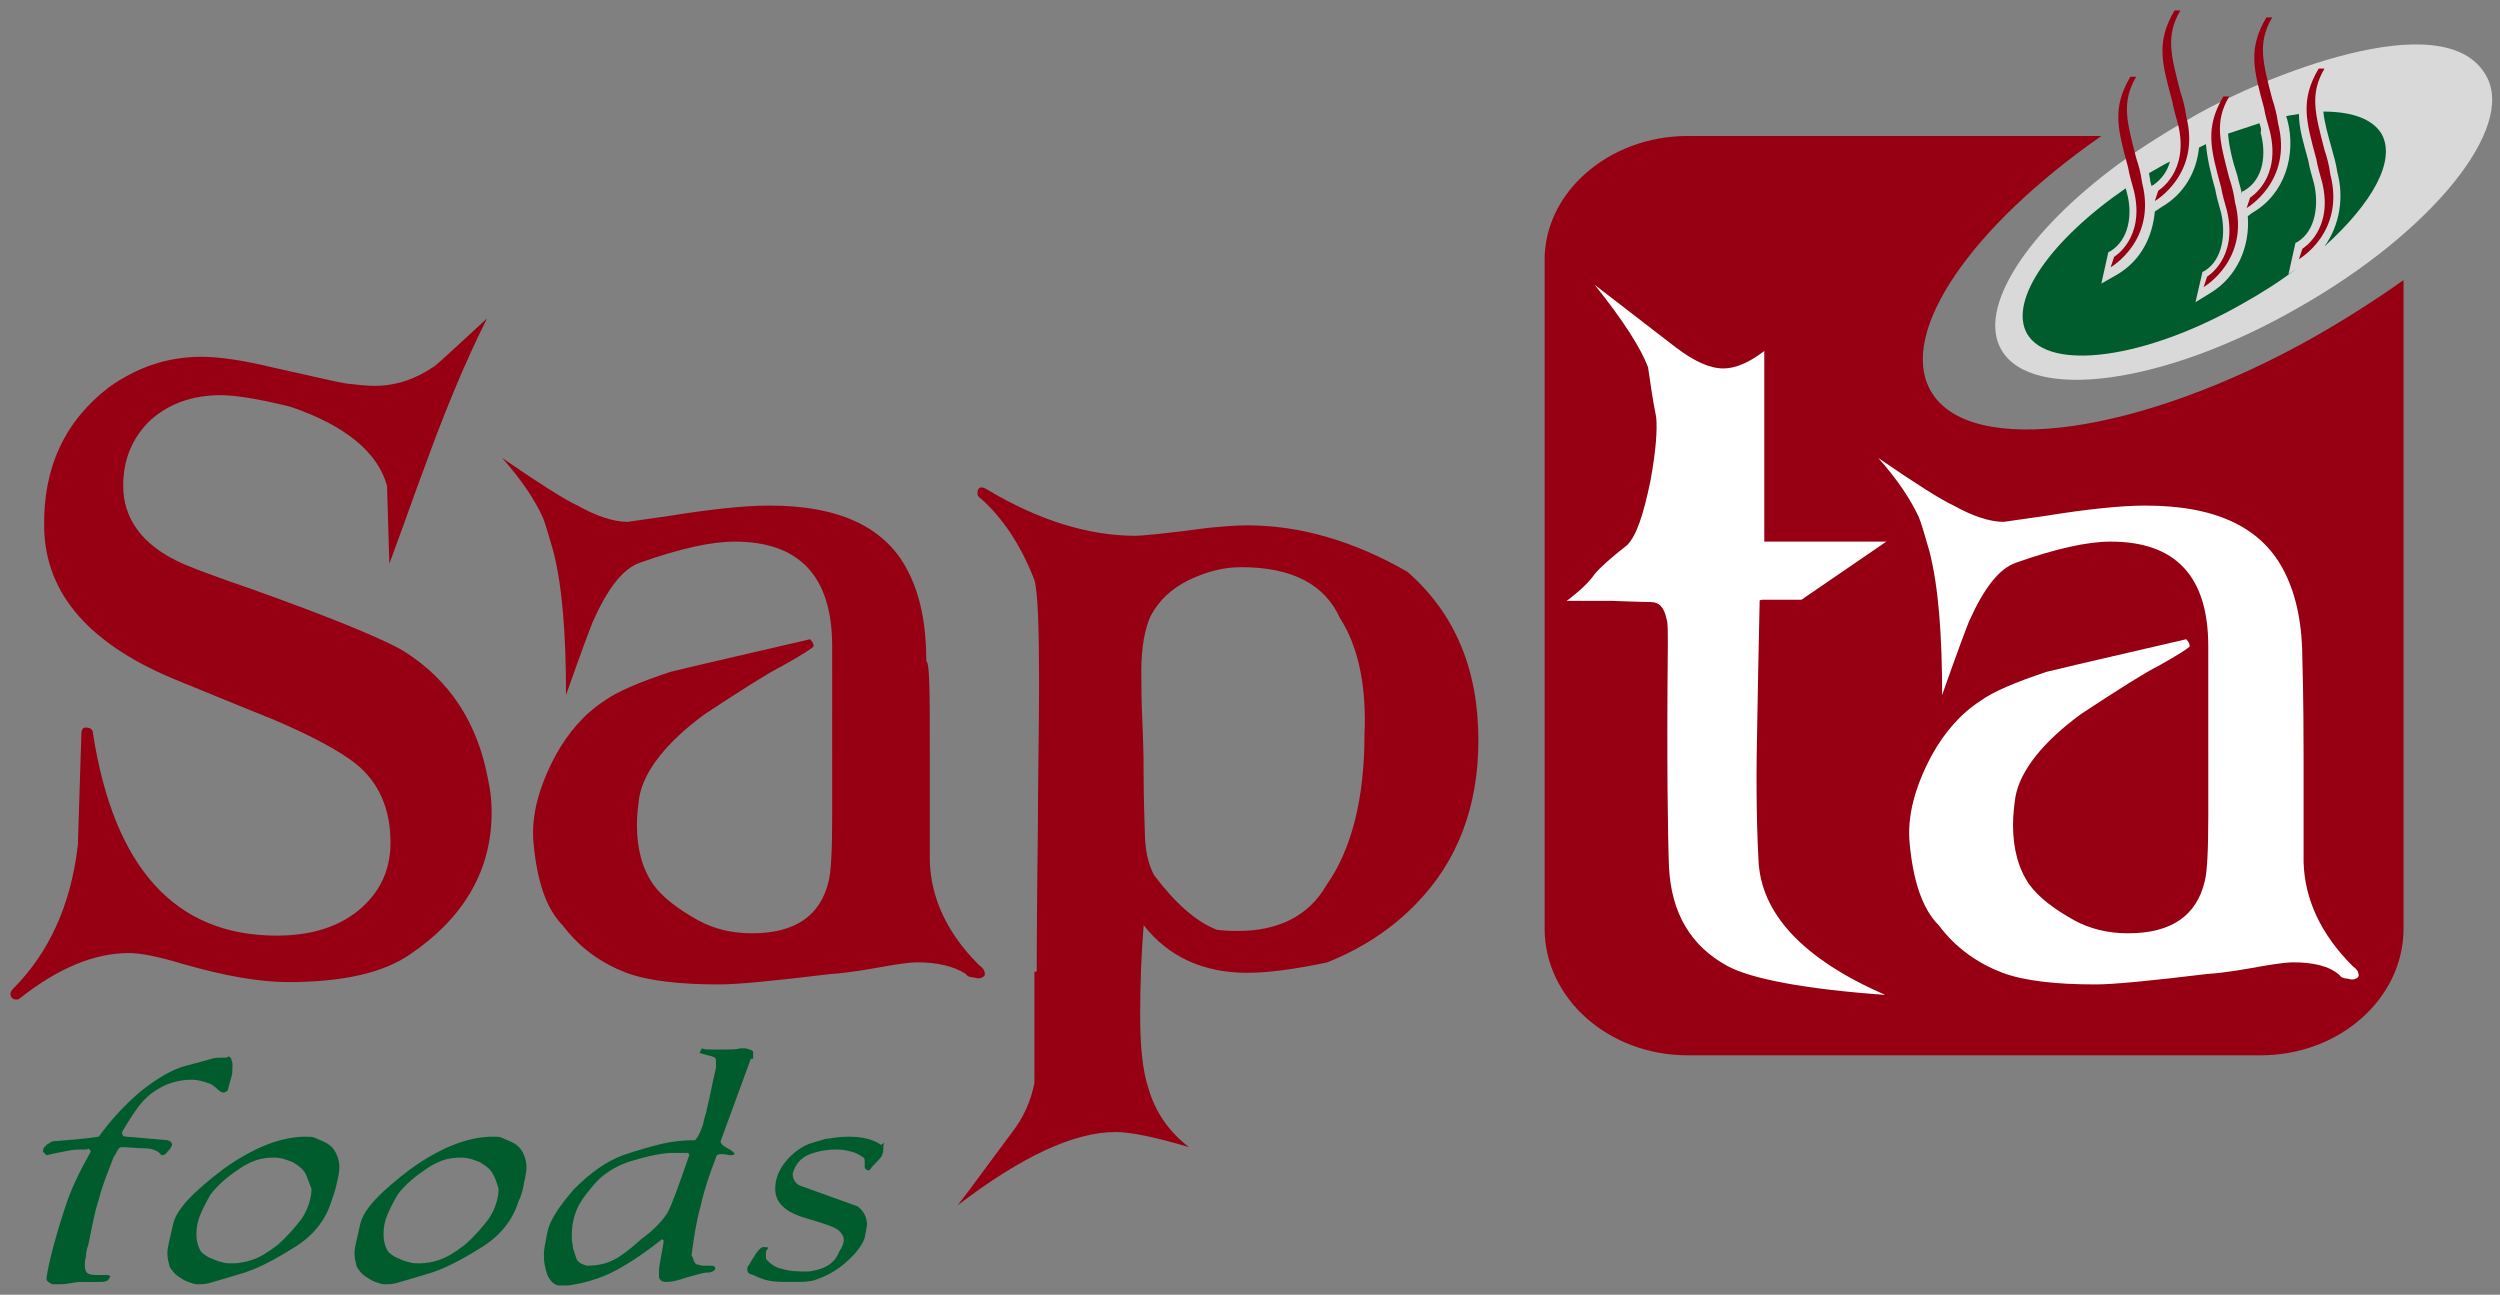 <?xml version="1.0" encoding="utf-8"?>
<!-- Generator: Adobe Illustrator 24.1.2, SVG Export Plug-In . SVG Version: 6.00 Build 0)  -->
<svg version="1.1" id="Layer_1" xmlns="http://www.w3.org/2000/svg" xmlns:xlink="http://www.w3.org/1999/xlink" x="0px" y="0px"
	 viewBox="0 0 215.1 111.4" style="enable-background:new 0 0 215.1 111.4;" xml:space="preserve">
<rect x="0" y="0" width="215.1" height="111.4" fill="#808080" stroke="none"/>
<style type="text/css">
	.st0{fill:#960012;}
	.st1{fill:#FFFFFF;}
	.st2{fill-rule:evenodd;clip-rule:evenodd;fill:#D9D9D9;}
	.st3{fill-rule:evenodd;clip-rule:evenodd;fill:#005C2C;}
	.st4{fill:#005C2C;}
</style>
<path class="st0" d="M145.2,11.7h35.6c-11.2,7.8-17.5,16.9-14.7,21.9c3.3,5.9,18.1,3.8,33-4.6c2.8-1.6,5.3-3.2,7.7-4.9v55.8
	c0,6-5.5,10.9-12.3,10.9h-49.3c-6.8,0-12.3-4.9-12.3-10.9V22.5C132.8,16.6,138.4,11.7,145.2,11.7"/>
<path class="st0" d="M78.9,82.8c-0.5,0-1.3,0.1-2.5,0.3c-1.7,0.3-3.3,0.6-4.9,0.7c-4.9,0.6-8.1,0.9-9.6,0.9c-3.4,0-6.1-0.3-8-1
	c-2.1-0.8-4-2.1-5.5-4.1c-1.4-1.4-2.2-3.8-2.5-7.1c-0.2-2.2,0.4-4.7,1.9-7.5c1.1-2,2.5-3.6,4.2-4.7c1.1-0.8,3-1.6,5.7-2.5
	c3.3-0.8,7.3-1.7,12-2.8c0.2,0.2,0.3,0.4,0.3,0.6c0,0.1-0.9,0.7-2.7,1.7c-1.2,0.6-3.4,2-6.6,4.1c-3.3,2.4-5.3,4.9-5.7,7.2
	c-0.1,0.7-0.2,1.5-0.2,2.4c0,2.1,0.5,3.8,1.4,5.1c0.8,1.1,2.1,2.1,3.9,3.1c1.3,0.7,2.8,1.1,4.6,1.1c3.7,0,5.9-1.5,6.6-4.5
	c0.2-0.8,0.3-2.6,0.3-5.6V55.6c0-6-2.8-9-8.4-9c-2,0-4.7,0.6-8.1,1.8c-1.5,0.5-2.8,2.2-4.1,5.1c-0.2,0.5-1,2.6-2.3,6.3
	c0-5.1-0.3-9.3-1.1-12.4c-0.4-1.4-0.7-2.4-0.9-2.9c-0.7-1.5-1.8-3.2-3.5-5.1c3.2,2.2,5.4,3.6,6.5,4.1c1.6,0.9,3.1,1.4,4.3,1.4
	c0.1,0,1.3-0.2,3.5-0.5c3.7-0.6,6.6-0.9,8.7-0.9c6.1,0,10.1,1.9,12,5.8c1,2,1.5,4.5,1.5,7.6C80,57,80,59.7,80,65c0,6.1,0,9.1,0,9.1
	c0.1,3.2,1.5,6.2,4.2,8.9c0.4,0.3,0.5,0.5,0.5,0.6c0.1,0.3,0,0.4-0.2,0.5c-0.2,0.1-0.4,0.1-0.7,0c-0.3,0-0.6-0.1-0.7-0.3
	C82,83.1,80.6,82.8,78.9,82.8 M115.3,53.2c-1.3-2.9-4.1-4.4-8.5-4.4c-1.6,0-3,0.4-4.5,1.1c-1.6,0.8-2.6,1.8-3.3,3.1
	c-0.5,1.1-0.8,2.7-0.8,4.7c0,1.1,0,2.6,0.1,4.7c0.1,2.1,0.1,3.7,0.1,4.7c0,0.2,0,1.6,0.1,4.4c0,1.6,0.3,2.9,0.8,3.8
	c1.8,2.4,3.6,4,5.4,4.7c0.8,0.1,1.4,0.1,1.8,0.1c3.5,0,6.1-1.3,7.6-3.9c2.2-3.1,3.3-7.5,3.3-13C117.6,58.9,116.8,55.5,115.3,53.2z
	 M89.2,83.6c0-0.4,0-4.5,0.1-12.4c0-4,0.1-8.1,0.1-12.4c0-4.9-0.1-7.8-0.4-8.9c-1.2-3.1-2.8-5.4-4.6-7c-0.2-0.1-0.3-0.3-0.3-0.4
	c0-0.6,0.3-0.7,0.8-0.4c4.5,2.7,8.8,4,12.8,4c0.5,0,2.7-0.2,6.4-0.7c1.1-0.1,2.2-0.2,3.2-0.2c4.5,0,9.1,1.3,13.8,4
	c4.1,3.6,6.1,8.4,6.1,14.5c0,5.7-1.8,10.4-5.3,14c-2.1,2.2-4.7,3.9-7.7,5.1c-2.8,0.6-5.1,0.9-6.9,0.9c-3.8,0-6.8-1.4-8.9-4.1
	c-0.2,2.5-0.3,5.1-0.3,7.7c0,2.7,0.2,4.8,0.7,6.3c0.6,2.1,1.8,3.8,3.5,5.1c-3-0.9-5.1-1.3-6.3-1.3c-3.6,0-8.1,2.1-13.6,6.3
	c1.1-1.4,2.6-3.5,4.7-6.3c1-1.3,1.6-2.7,1.9-4.2V83.6z M35.3,82.1c-2.3,1.6-5.8,2.4-10.5,2.4c-2.4,0-5.4-0.5-9.2-1.6
	c-2-0.6-3.5-0.9-4.5-0.9c-3,0-6.1,1.3-9.4,3.9c-0.1,0.1-0.2,0.1-0.3,0.1c-0.3,0-0.5-0.2-0.5-0.5c0-0.1,0.1-0.3,0.2-0.4
	c3.1-3.1,5-7.2,5.6-12.4L7,63.2c0-0.4,0.1-0.6,0.4-0.6c0.4,0,0.6,0.2,0.6,0.5c1.8,11.6,7.1,17.4,15.8,17.4c2.7,0,4.9-0.6,6.7-1.9
	c2-1.5,3.1-3.5,3.1-6.1c0-2.9-1-5.2-3-6.8c-1.4-1.1-3.8-2.4-7.1-3.8c-1.5-0.6-4.2-1.7-8.1-3.3C7.7,55.5,3.9,51.1,3.8,45.4
	c-0.1-5.2,1.8-9.2,5.6-12.1c2.4-1.7,5-2.6,7.9-2.6c1.6,0,3.6,0.3,6.1,0.9c3.6,0.8,5.7,1.3,6.4,1.4c0.9,0.1,1.7,0.2,2.4,0.2
	c1.9,0,3.6-0.6,5.2-1.7c0.5-0.4,2-1.8,4.5-4.1c-2,4-3.7,8.2-5.3,12.6c-0.8,2.1-1.8,5-3.1,8.5l-0.2-6.7c-0.8-2.9-3.6-5.2-8.3-6.8
	c-2.8-0.7-4.8-1-6-1c-2.4,0-4.4,0.7-6,2.1c-1.6,1.5-2.4,3.4-2.4,5.7c0,2.8,1.6,5,4.7,6.5c0.8,0.4,2.9,1.2,6.4,2.4
	C28.7,53.2,33,55,34.7,56c4,2.5,6.4,6.2,7.3,11.1c0.2,0.9,0.3,1.8,0.3,2.8C42.3,74.8,40,78.9,35.3,82.1z"/>
<path class="st1" d="M155,51.6h-3.1c-0.3,0-0.5,0-0.5,0.1c0,0.7-0.1,4.1-0.2,10.2c-0.1,4.3-0.1,8.3,0.1,12.1
	c0.2,4.6,3.8,8.5,10.9,11.6c-7-0.5-11.6-1.4-13.6-2.5c-3.1-1.7-4.8-4.5-5-8.5c-0.1-2.5-0.2-8.9-0.1-19c0-1.3,0-2.1-0.1-2.3
	c-0.2-1-0.6-1.5-1.4-1.5c0.4,0-0.7,0-3.3-0.1c-2.6,0-3.9,0-3.9,0c1.2-0.9,2-1.7,2.4-2.3c0.5-0.6,1.4-1.4,2.8-2.5
	c0.8-0.8,1.4-2.6,2-5.5c0.5-2.7,0.6-4.5,0.5-5.5c-0.3-1.5-0.5-2.9-0.7-4.3c-0.6-1.6-2.1-4-4.6-7.1l7,5.4c1.6,1.2,2.9,1.8,4.1,1.8
	c1,0,2.2-0.5,3.5-1.5v16.4h10.5L155,51.6z M197.3,82.8c-0.5,0-1.3,0.1-2.5,0.3c-1.7,0.3-3.3,0.6-4.9,0.7c-4.9,0.6-8.1,0.9-9.6,0.9
	c-3.4,0-6.1-0.3-8-1c-2.1-0.8-4-2.1-5.5-4.1c-1.4-1.4-2.2-3.8-2.5-7.1c-0.2-2.2,0.4-4.7,1.9-7.5c1.1-2,2.5-3.6,4.2-4.7
	c1.1-0.8,3-1.6,5.7-2.5c3.3-0.8,7.3-1.7,12-2.8c0.2,0.2,0.3,0.4,0.3,0.6c0,0.1-0.9,0.7-2.7,1.7c-1.2,0.6-3.4,2-6.6,4.1
	c-3.3,2.4-5.3,4.9-5.7,7.2c-0.1,0.7-0.2,1.5-0.2,2.4c0,2.1,0.5,3.8,1.4,5.1c0.8,1.1,2.1,2.1,3.9,3.1c1.3,0.7,2.8,1.1,4.6,1.1
	c3.7,0,5.9-1.5,6.6-4.5c0.2-0.8,0.3-2.6,0.3-5.6V55.6c0-6-2.8-9-8.4-9c-2,0-4.7,0.6-8.1,1.8c-1.5,0.5-2.8,2.2-4.1,5.1
	c-0.2,0.5-1,2.6-2.3,6.3c0-5.1-0.3-9.3-1.1-12.4c-0.4-1.4-0.7-2.4-0.9-2.9c-0.7-1.5-1.8-3.2-3.5-5.1c3.2,2.2,5.4,3.6,6.5,4.1
	c1.6,0.9,3.1,1.4,4.3,1.4c0.1,0,1.3-0.2,3.5-0.5c3.7-0.6,6.6-0.9,8.7-0.9c6.1,0,10.1,1.9,12,5.8c1,2,1.5,4.5,1.5,7.6
	c0,0.1,0.1,2.9,0.1,8.2c0,6.1,0,9.1,0,9.1c0.1,3.2,1.5,6.2,4.2,8.9c0.4,0.3,0.5,0.5,0.5,0.6c0.1,0.3,0,0.4-0.2,0.5
	c-0.2,0.1-0.4,0.1-0.7,0c-0.3,0-0.6-0.1-0.7-0.3C200.4,83.1,199,82.8,197.3,82.8z"/>
<path class="st2" d="M182.3,14.1c-7.9,5.8-12.2,12.4-10.1,16c2.6,4.5,14,3,25.5-3.6c11.5-6.5,18.8-15.5,16.2-20
	c-3.6-6.4-19.5,0.3-24.8,3.3C186.8,11.1,184.5,12.5,182.3,14.1"/>
<path class="st3" d="M194.4,10.6c-0.9,0.3-1.8,0.6-2.7,0.9c0.1,1.2,0.4,2.4,0.8,3.6c0.1,0.5,0.3,1.1,0.4,1.6l0-0.2l0.2-0.1
	c1.7-1,1.9-3.2,1.4-5C194.6,11.2,194.5,10.9,194.4,10.6 M200,21.2c4.1-3.7,6.2-7.4,4.9-9.7c-0.8-1.3-2.6-1.9-5-1.9
	c0.1,1,0.4,2,0.7,3.1c0.2,0.7,0.4,1.4,0.5,2.1C201.7,17,201.3,19.4,200,21.2z M182.9,16.2c-6.4,4.4-10.1,9.6-8.5,12.5
	c1.9,3.3,10.2,2.2,18.6-2.6c1.6-0.9,3.2-1.9,4.6-3l-0.7,0.5l0.6-2.7l0.2-0.1c1.6-1,1.8-3.3,1.4-5c-0.2-0.7-0.4-1.4-0.5-2
	c-0.4-1.5-0.8-2.7-0.8-4c-0.4,0.1-0.8,0.1-1.1,0.2l0.1,0.3c0.8,3-0.2,6.4-3,8l-0.4,0.3c0.2,2.6-0.9,5.2-3.2,6.6l-1.3,0.8l0.6-2.6
	l0.2-0.1c1.6-1,1.8-3.3,1.4-5c-0.2-0.7-0.4-1.4-0.5-2c-0.4-1.4-0.7-2.7-0.8-3.9c-0.2,0.1-0.4,0.2-0.6,0.3c-0.2,2.1-1.3,4-3.2,5.1
	l-0.6,0.4c-0.2,2.2-1.2,4.2-3.2,5.4l-1.4,0.8l0.6-2.7l0.2-0.1c1.6-1,1.9-3.2,1.4-5L182.9,16.2z M186.3,14.1
	c-0.5,0.3-0.9,0.5-1.4,0.8l0.1,0.6c0,0.2,0.1,0.3,0.1,0.5l0,0l0.2-0.1c0.7-0.5,1.2-1.2,1.4-2L186.3,14.1z"/>
<path class="st4" d="M20,91.5c0,0.1,0,0.1,0,0.2c0,0.1,0,0.1,0,0.1c0,0.3,0,0.6-0.1,0.9s-0.2,0.7-0.3,1.1C19.4,94,19.3,94,19.2,94
	c-0.1,0-0.3-0.1-0.5-0.3c-0.2-0.2-0.4-0.3-0.5-0.4c-0.5-0.2-1.1-0.4-1.7-0.4c-1.1,0-2.1,0.3-2.9,0.8c-0.7,0.4-1.2,0.9-1.6,1.4
	c-0.4,0.5-0.9,1.3-1.5,2.3c0,0.3,0.1,0.4,0.4,0.4c1.2,0.1,2.4,0.2,3.5,0.3c0.3,0.1,0.4,0.2,0.4,0.4c0,0.1,0,0.1-0.1,0.2
	c0,0.1-0.1,0.2-0.3,0.4c-0.1,0.2-0.3,0.3-0.5,0.3c-0.3-0.4-0.8-0.6-1.5-0.6c-0.7,0-1.3-0.1-1.9-0.1c-0.2,0-0.3,0.1-0.4,0.3
	c-0.1,0.2-0.2,0.4-0.3,0.5c-0.5,1.3-1,2.5-1.3,3.7c-0.4,1.2-0.6,2.5-0.9,3.9c-0.1,0.3-0.2,0.6-0.2,1c-0.1,0.3-0.1,0.6-0.1,0.8
	c0,0.1,0,0.3,0.1,0.5c0.1,0.2,0.4,0.3,0.8,0.3c0.2,0,0.3,0,0.5,0c0.2,0,0.3,0,0.3,0c0.2,0,0.4,0,0.5,0.1c-0.1,0.2-0.2,0.4-0.3,0.4
	c-0.2,0.1-0.4,0.1-0.6,0.1c-0.1,0-0.2,0-0.4,0c-0.2,0-0.4,0-0.6,0c-0.2,0-0.4,0-0.6,0c-0.1,0-0.4,0-0.9,0.1
	c-0.5,0.1-0.9,0.1-1.1,0.1c-0.2,0-0.4,0-0.5,0C4.1,110.3,4,110.2,4,110c0-0.1,0.1-0.8,0.4-2c0.3-1.2,0.7-2.6,1.2-4.1
	c0.5-1.6,1.3-3.2,2.2-4.8c0-0.1,0-0.1-0.1-0.2c-0.1-0.1-0.1-0.1-0.2,0c-0.6,0-1.2,0-1.6,0.1c-0.5,0.1-1.1,0.2-1.9,0.4
	c-0.1-0.1-0.2-0.2-0.3-0.3c0-0.1,0-0.2,0.1-0.4C4,98.6,4,98.5,4,98.5l0.5-0.3c1.3-0.1,2.7-0.2,4-0.4c1-1.4,2.2-2.7,3.6-3.9
	c1.4-1.1,2.7-1.9,3.9-2.2c1.1-0.3,1.9-0.5,2.2-0.6c0.3-0.1,0.6-0.1,0.9-0.1c0.2,0,0.3,0,0.4,0c0.1-0.1,0.2-0.1,0.2-0.1
	C19.9,91,19.9,91.1,20,91.5"/>
<path class="st4" d="M26.3,101c-0.2-0.4-0.6-0.7-1.1-1c-0.5-0.2-1-0.4-1.6-0.4c-0.2,0-0.6,0-1.1,0.1c-0.5,0.1-1.3,0.4-2.1,1
	c-0.9,0.6-1.7,1.3-2.3,2.1c-0.4,0.7-0.7,1.3-0.9,1.8c-0.2,0.5-0.3,1-0.3,1.6c0,0.5,0.1,1,0.4,1.5c0.2,0.2,0.5,0.4,0.7,0.5
	c0.3,0.1,0.6,0.3,1.1,0.4c0.3,0.1,0.6,0.1,0.9,0.1c0.5,0,1.1-0.1,1.7-0.3c0.6-0.2,1.3-0.6,2.2-1.3c0.8-0.7,1.5-1.5,2.1-2.3
	c0.5-0.8,0.8-1.7,0.8-2.5C26.7,102,26.5,101.5,26.3,101 M28.5,103.4c-0.5,1.6-1.6,3-3.3,4c-1.6,1-3.1,1.8-4.5,2.2
	c-1.4,0.4-2.3,0.7-2.7,0.8c-0.4,0.1-0.7,0.1-1,0.1c-0.3,0-0.5-0.1-0.8-0.2c-0.3-0.1-0.6-0.3-0.9-0.5c-0.3-0.2-0.5-0.5-0.7-0.8
	c-0.1-0.4-0.2-0.7-0.2-1.2c0-0.4,0.2-1.2,0.5-2.5c0.3-1.3,1.8-2.8,4.3-4.7c2.5-1.8,4.9-2.8,7.1-2.8c0.3,0,0.6,0,0.8,0.1
	c0.2,0.1,0.5,0.2,0.9,0.4c0.4,0.2,0.7,0.5,0.9,0.9c0.2,0.4,0.3,0.8,0.3,1.2c0,0.4-0.1,0.9-0.2,1.3C28.9,102.3,28.7,102.8,28.5,103.4
	z"/>
<path class="st4" d="M42.4,101c-0.2-0.4-0.6-0.7-1.1-1c-0.5-0.2-1-0.4-1.6-0.4c-0.2,0-0.6,0-1.1,0.1c-0.5,0.1-1.3,0.4-2.1,1
	c-0.9,0.6-1.7,1.3-2.3,2.1c-0.4,0.7-0.7,1.3-0.9,1.8c-0.2,0.5-0.3,1-0.3,1.6c0,0.5,0.1,1,0.4,1.5c0.2,0.2,0.5,0.4,0.7,0.5
	c0.3,0.1,0.6,0.3,1.1,0.4c0.3,0.1,0.6,0.1,0.9,0.1c0.5,0,1.1-0.1,1.7-0.3c0.6-0.2,1.3-0.6,2.2-1.3c0.8-0.7,1.5-1.5,2.1-2.3
	c0.5-0.8,0.8-1.7,0.8-2.5C42.8,102,42.7,101.5,42.4,101 M44.6,103.4c-0.5,1.6-1.6,3-3.3,4c-1.6,1-3.1,1.8-4.5,2.2
	c-1.4,0.4-2.3,0.7-2.7,0.8c-0.4,0.1-0.7,0.1-1,0.1c-0.3,0-0.5-0.1-0.8-0.2c-0.3-0.1-0.6-0.3-0.9-0.5c-0.3-0.2-0.5-0.5-0.7-0.8
	c-0.1-0.4-0.2-0.7-0.2-1.2c0-0.4,0.2-1.2,0.5-2.5c0.3-1.3,1.8-2.8,4.3-4.7c2.5-1.8,4.9-2.8,7.1-2.8c0.3,0,0.6,0,0.8,0.1
	c0.2,0.1,0.5,0.2,0.9,0.4c0.4,0.2,0.7,0.5,0.9,0.9c0.2,0.4,0.3,0.8,0.3,1.2c0,0.4-0.1,0.9-0.2,1.3C45,102.3,44.9,102.8,44.6,103.4z"
	/>
<path class="st4" d="M59.3,99.4c0-0.1,0-0.1-0.1-0.2c-0.1,0-0.3,0-0.4,0H58c-0.2,0-0.3,0-0.4,0c-1.2,0.1-2.3,0.4-3.3,0.7
	c-1,0.3-1.9,0.8-2.7,1.5c-0.8,0.8-1.4,1.6-1.8,2.3c-0.4,0.8-0.6,1.6-0.6,2.6c0,0.1,0,0.3,0,0.4c0,0.1,0.1,0.4,0.1,0.7
	c0.1,0.3,0.2,0.6,0.3,0.9c0.1,0.3,0.5,0.5,0.9,0.6c1,0,1.7-0.2,2.3-0.5c0.6-0.3,1.4-0.9,2.4-1.8c1.1-0.8,1.8-1.6,2.2-2.2
	C57.8,103.7,58.4,102,59.3,99.4 M64.6,91.1L62,98.2c0,0.2,0.2,0.4,0.6,0.6c0.4,0.2,0.6,0.4,0.6,0.5c-0.1,0.1-0.3,0.1-0.4,0.1
	c-0.4-0.1-0.6-0.1-0.8-0.1c-0.2,0-0.4,0.1-0.4,0.3c-0.5,1.3-1,2.7-1.3,4.1c-0.4,1.4-0.6,2.8-0.8,4.3c0.1,0.2,0.2,0.4,0.2,0.5
	c0.1,0.2,0.2,0.3,0.3,0.3c0.1,0,0.3,0.1,0.5,0.1c0.3,0,0.4,0,0.6,0c0.2,0,0.3,0,0.4,0.1c0.1,0.2,0,0.3-0.2,0.4
	c-0.2,0.1-0.4,0.1-0.6,0.1c-0.2,0-0.8,0.2-1.6,0.4c-0.8,0.3-1.4,0.4-1.7,0.4c-0.2,0-0.3,0-0.5-0.1c-0.1-0.1-0.2-0.2-0.2-0.3
	c0-0.1,0-0.4,0-0.6c0-0.3,0.1-0.7,0.2-1.3c0.1-0.6,0.2-1,0.2-1.3c-0.1,0-0.1-0.1-0.1-0.1c-1.4,1.1-2.7,2-4,2.7
	c-1.3,0.7-2.7,1.1-4.1,1.3c-0.4,0-0.6,0-0.8,0c-0.2,0-0.4-0.1-0.6-0.3c-0.2-0.2-0.4-0.5-0.5-0.9c-0.1-0.4-0.2-0.8-0.2-1.2
	c0-0.2,0-0.4,0-0.5c0-0.1,0.1-0.7,0.3-1.7c0.2-1,1-2.2,2.3-3.7c1.4-1.4,2.8-2.4,4.2-2.9c1.4-0.5,2.6-0.8,3.4-1
	c0.9-0.2,1.8-0.3,2.8-0.3c0.3-0.3,0.5-0.8,0.7-1.4c0.1-0.6,0.3-1,0.3-1.2c0.3-1.2,0.5-2.4,0.8-3.6c0-0.1,0-0.2,0-0.4s0-0.3,0-0.3
	c0-0.2-0.2-0.3-0.7-0.4c-0.4-0.1-0.7-0.2-0.7-0.2c0-0.1,0.1-0.2,0.2-0.4c0.2,0.1,0.5,0.1,0.9,0.1c0.4,0,0.8,0,1.2,0
	c0.4,0,0.8,0,1.2-0.1c0.1,0,0.3,0,0.4,0c0.2,0,0.3,0.1,0.4,0.1c0.1,0,0.2,0.1,0.2,0.1c0.1,0,0.1,0.1,0.1,0.2V91.1z"/>
<path class="st4" d="M76,98.9c0,0.3-0.1,0.6-0.4,0.9c-0.3,0.3-0.6,0.6-0.8,0.9c-0.2,0-0.4-0.1-0.4-0.3c0-0.2,0-0.4,0-0.5
	c0-0.1,0-0.2-0.1-0.3c-0.3-0.2-0.6-0.4-1-0.5c-0.4-0.1-0.8-0.2-1.3-0.2c-0.7,0-1.5,0.1-2.3,0.4c-0.8,0.3-1.3,0.9-1.5,1.7
	c0,0.4,0.2,0.8,0.6,1c1.7,0.6,3.3,1.2,5,1.8c0.5,0.4,0.8,0.9,0.8,1.6c0,0.1-0.1,0.5-0.2,1.1c-0.2,0.6-0.7,1.3-1.6,2.1
	c-0.9,0.8-1.9,1.3-2.9,1.6c-0.6,0.1-1,0.1-1.3,0.1c-0.3,0-0.5,0-0.7,0c-0.6,0-1.2,0-1.7-0.1c-0.5-0.1-1-0.3-1.4-0.5
	c-0.4-0.1-0.5-0.2-0.5-0.5c0-0.1,0-0.2,0.1-0.3c0.1-0.1,0.2-0.4,0.5-0.8c0.2-0.4,0.5-0.7,0.7-0.8c0.4,0,0.5,0,0.5,0.1
	c-0.1,0.1-0.2,0.2-0.2,0.4c0,0.1,0,0.3,0,0.5c0.4,0.5,0.9,0.8,1.5,0.9c0.6,0.2,1.4,0.2,2.2,0.2c0.6-0.1,1.1-0.2,1.6-0.5
	c0.5-0.3,0.8-0.7,1-1.2c0.2-0.3,0.4-0.7,0.4-1c0-0.3-0.1-0.5-0.4-0.8c-0.3-0.3-1.2-0.6-2.9-1.1c-1.7-0.5-2.6-1.3-2.6-2.5
	c0-0.7,0.2-1.4,0.7-2.1c0.5-0.7,1.1-1.2,1.8-1.6c0.6-0.3,1.2-0.4,1.8-0.6c0.7-0.1,1.3-0.2,2-0.2c1.1,0,2.1,0.2,2.8,0.7
	c0.2-0.1,0.3-0.2,0.3-0.2C76,98.5,76,98.6,76,98.9"/>
<path class="st0" d="M189.9,23.8c0,0,2.7-1.6,1.7-5.7c-0.2-0.7-0.4-1.4-0.5-2c-0.9-3.3-1.4-5.1,0.2-7.8l0.5,0c-1.3,2.2-0.8,3.9,0,7
	c0.2,0.6,0.4,1.3,0.5,2.1c1.3,5-2.7,7.3-2.7,7.3L189.9,23.8z M193.6,17c0,0,2.7-1.6,1.7-5.7c-0.2-0.7-0.4-1.4-0.5-2
	c-0.9-3.3-1.4-5.1,0.2-7.8l0.5,0c-1.3,2.2-0.8,3.9,0,7c0.2,0.6,0.4,1.3,0.5,2.1c1.3,5-2.7,7.3-2.7,7.3L193.6,17z M198.1,21.4
	c0,0,2.7-1.6,1.7-5.7c-0.2-0.7-0.4-1.4-0.5-2c-0.9-3.3-1.4-5.1,0.2-7.8l0.5,0c-1.3,2.2-0.8,3.9,0,7c0.2,0.6,0.4,1.3,0.5,2.1
	c1.3,5-2.7,7.3-2.7,7.3L198.1,21.4z M185.7,16.4c0,0,2.7-1.6,1.7-5.7c-0.2-0.7-0.4-1.4-0.5-2c-0.9-3.3-1.4-5.1,0.2-7.8l0.5,0
	c-1.3,2.2-0.8,3.9,0,7c0.2,0.6,0.4,1.3,0.5,2.1c1.3,5-2.7,7.3-2.7,7.3L185.7,16.4z M181.9,22.1c0,0,2.7-1.6,1.7-5.7
	c-0.2-0.7-0.4-1.4-0.5-2c-0.9-3.3-1.4-5.1,0.2-7.8l0.5,0c-1.3,2.2-0.8,3.9,0,7c0.2,0.6,0.4,1.3,0.5,2.1c1.3,5-2.7,7.3-2.7,7.3
	L181.9,22.1z"/>
</svg>
